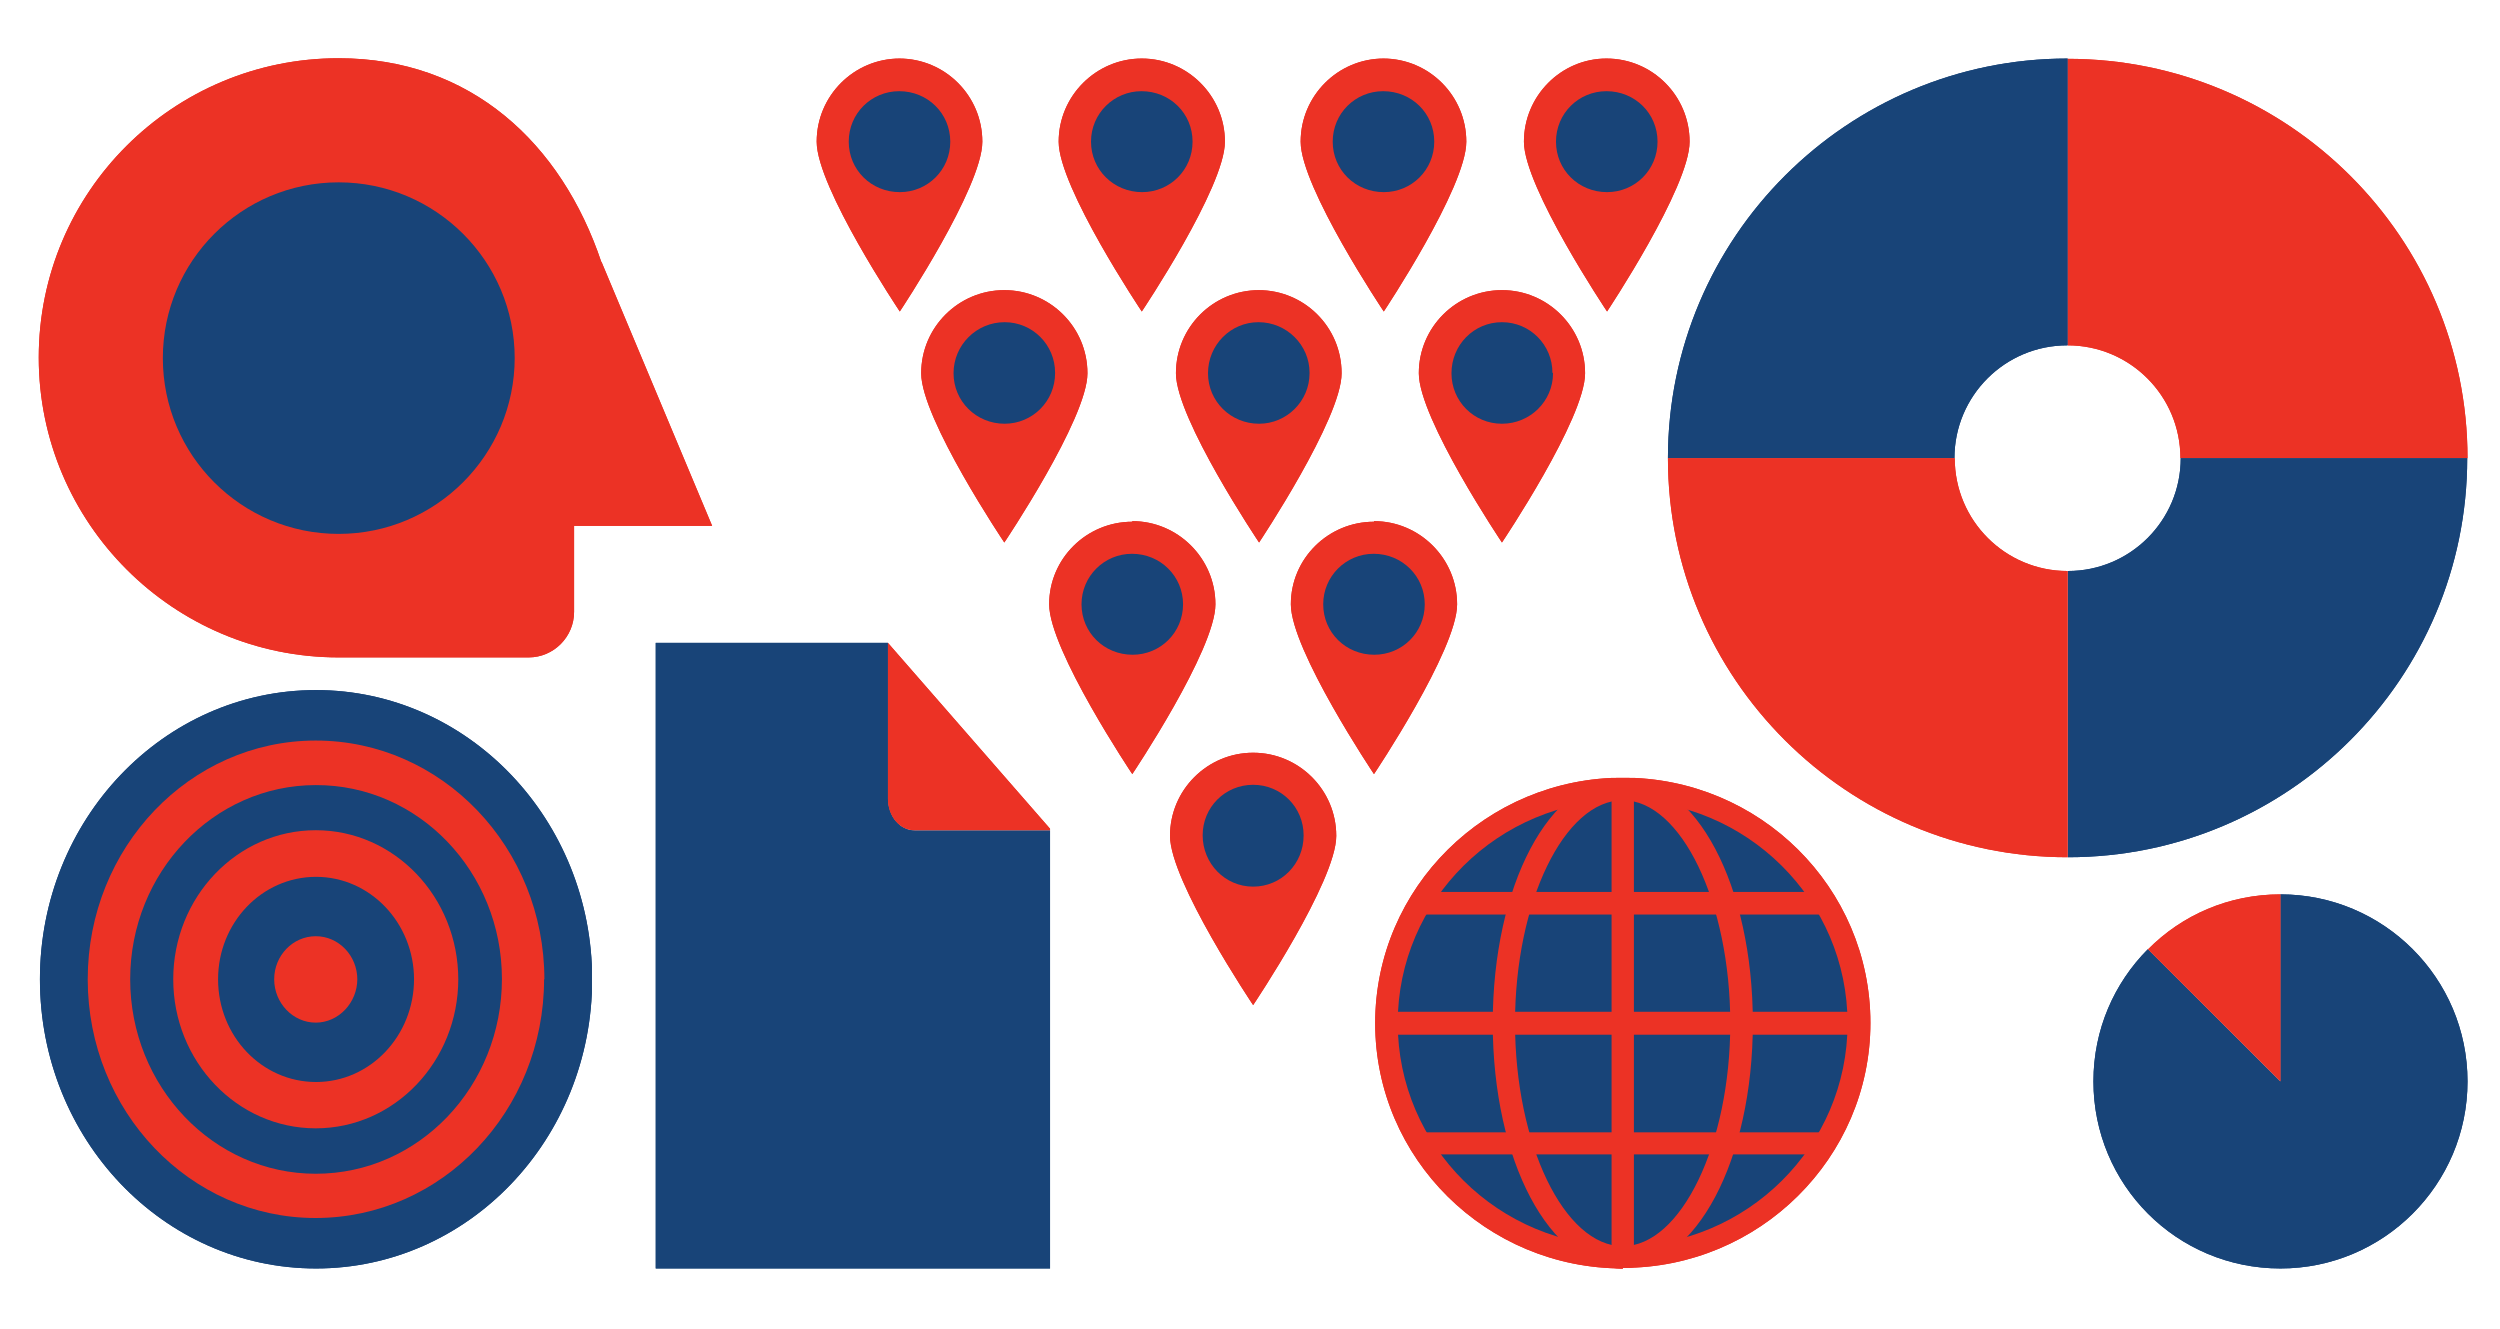 <svg xmlns="http://www.w3.org/2000/svg" viewBox="0 0 1052.362 559.641" height="559.6" width="1052.4"><defs><clipPath id="a"><path d="M561.7 159H831v269H561.6V159z"/></clipPath><clipPath id="b"><path d="M705 20.5h126v126H705v-126z"/></clipPath><clipPath id="c"><path d="M463 20.5H630v165.2H463V20.5z"/></clipPath><clipPath id="d"><path d="M275 109h294v319H275V109z"/></clipPath><clipPath id="e"><path d="M13 226.3H240V428H13V226.4z"/></clipPath><clipPath id="f"><path d="M220.8 20.5h132.8v210.7H220.8V20.5z"/></clipPath><clipPath id="g"><path d="M13.3 20.5h186v195h-186v-195z"/></clipPath><clipPath id="h"><path d="M561.7 159H831v269H561.6V159z"/></clipPath><clipPath id="i"><path d="M705 20.5h126v126H705v-126z"/></clipPath><clipPath id="j"><path d="M463 20.5H630v165.2H463V20.5z"/></clipPath><clipPath id="k"><path d="M275 109h294v319H275V109z"/></clipPath><clipPath id="l"><path d="M13 226.3H240V428H13V226.4z"/></clipPath><clipPath id="m"><path d="M220.8 20.5h132.8v210.7H220.8V20.5z"/></clipPath><clipPath id="n"><path d="M13.3 20.5h186v195h-186v-195z"/></clipPath></defs><g clip-path="url(#a)" transform="matrix(1.25 0 0 -1.25 0 559.64)"><path d="M734.4 293.4H831c0 74.3-60.4 134.5-134.7 134.5v-96.5c21 0 38-17 38-38" fill="#ec3225"/><path d="M696.3 331.5V428c-74.3 0-134.6-60.3-134.6-134.6h96.5c0 21 17 38 38 38M734.4 293.4c0-21-17-38-38-38V159c74.2 0 134.5 60.2 134.5 134.4h-96.6z" fill="#184478"/><path d="M658.2 293.4h-96.5c0-74.2 60.3-134.4 134.6-134.4v96.4c-21 0-38 17-38 38" fill="#ec3225"/></g><g clip-path="url(#b)" transform="matrix(1.25 0 0 -1.25 0 559.64)"><path d="M768 146.4v-63L723.3 128C712 116.6 705 101 705 83.5c0-34.8 28-63 63-63 34.7 0 63 28.2 63 63s-28.3 63-63 63" fill="#184478"/><path d="M768 83.5v63c-17.5 0-33.2-7-44.6-18.5L768 83.5z" fill="#ec3225"/></g><g clip-path="url(#c)" transform="matrix(1.25 0 0 -1.25 0 559.64)"><path d="M626 103c0-43.4-35.6-78.7-79.5-78.7-44 0-79.6 35.3-79.6 78.8 0 43.6 35.6 79 79.5 79 44 0 79.5-35.4 79.5-79" fill="#184478"/><path d="M546.5 178.2c-41.8 0-75.8-33.7-75.8-75 0-41.5 34-75.2 75.8-75.2s75.7 33.7 75.7 75c0 41.5-34 75.2-75.7 75.2m0-157.7c-46 0-83.4 37-83.4 82.6 0 45.7 37.5 82.7 83.5 82.7s83.3-37 83.3-82.6c0-45.4-37.4-82.5-83.3-82.5" fill="#ec3225"/><path d="M586.5 103c0-43.4-18-78.7-40-78.7s-40 35.3-40 78.8c0 43.6 18 79 40 79s40-35.4 40-79" fill="#184478"/><path d="M546.5 178.2c-19.7 0-36.3-34.4-36.3-75 0-40.8 16.6-75.2 36.3-75.2 19.6 0 36.2 34.4 36.2 75 0 40.8-16.6 75.2-36.2 75.2m0-157.7c-24.6 0-43.8 36.3-43.8 82.6 0 46.4 19.2 82.7 43.8 82.7 24.6 0 43.8-36.3 43.8-82.6 0-46.2-19.2-82.5-43.8-82.5" fill="#ec3225"/></g><path d="M766 385H600v-9.5h166v9.4zM782.5 435.5H583.7V426h198.8v9.5zM766 486H600v-9.3h166v9.4z" fill="#ec3225"/><path d="M782.5 435.5H583.7V426h198.8v9.5z" fill="#ec3225"/><path d="M687.8 529.3h-9.4v-197h9.4v197z" fill="#ec3225"/><g clip-path="url(#d)" transform="matrix(1.25 0 0 -1.25 0 559.64)"><path d="M384.5 428c-15.4 0-28-12.6-28-28s28-57.2 28-57.2 28 41.8 28 57.2c0 15.4-12.6 28-28 28" fill="#ec3225"/><path d="M401.6 400c0-9.5-7.6-17-17-17-9.5 0-17.2 7.5-17.2 17s7.7 17 17 17c9.6 0 17.2-7.5 17.2-17" fill="#184478"/><path d="M303 428c-15.5 0-28-12.6-28-28s28-57.2 28-57.2 27.8 41.8 27.8 57.2c0 15.4-12.5 28-28 28" fill="#ec3225"/><path d="M320 400c0-9.5-7.6-17-17-17-9.6 0-17.2 7.5-17.2 17s7.6 17 17 17c9.6 0 17.2-7.5 17.2-17" fill="#184478"/><path d="M466 428c-15.5 0-28-12.6-28-28s28-57.2 28-57.2 27.8 41.8 27.8 57.2c0 15.4-12.5 28-28 28" fill="#ec3225"/><path d="M483 400c0-9.5-7.6-17-17-17-9.6 0-17.2 7.5-17.2 17s7.6 17 17 17c9.6 0 17.2-7.5 17.2-17" fill="#184478"/><path d="M541 428c-15.3 0-27.8-12.6-27.8-28s28-57.2 28-57.2S569 384.6 569 400c0 15.4-12.5 28-28 28" fill="#ec3225"/><path d="M558.2 400c0-9.5-7.6-17-17-17-9.6 0-17.2 7.5-17.2 17s7.6 17 17 17c9.6 0 17.2-7.5 17.2-17" fill="#184478"/><path d="M424 350c-15.5 0-28-12.5-28-28 0-15.3 28-57 28-57s27.8 41.7 27.8 57c0 15.5-12.5 28-28 28" fill="#ec3225"/><path d="M441 322c0-9.4-7.7-17-17-17-9.6 0-17.2 7.6-17.2 17 0 9.5 7.6 17.2 17 17.2 9.5 0 17.2-7.7 17.2-17" fill="#184478"/><path d="M338.2 350c-15.4 0-28-12.5-28-28 0-15.3 28-57 28-57s28 41.7 28 57c0 15.5-12.6 28-28 28" fill="#ec3225"/><path d="M355.3 322c0-9.4-7.6-17-17-17-9.6 0-17.2 7.6-17.2 17 0 9.5 7.7 17.2 17.2 17.2s17-7.7 17-17" fill="#184478"/><path d="M505.8 350c-15.4 0-28-12.5-28-28 0-15.3 28-57 28-57s28 41.7 28 57c0 15.5-12.6 28-28 28" fill="#ec3225"/><path d="M523 322c0-9.4-7.7-17-17.2-17s-17 7.6-17 17c0 9.5 7.5 17.2 17 17.2s17-7.7 17-17" fill="#184478"/><path d="M381.3 272c-15.4 0-28-12.4-28-27.8s28-57.2 28-57.2 28 41.8 28 57.2c0 15.4-12.6 28-28 28" fill="#ec3225"/><path d="M398.4 244.2c0-9.5-7.6-17-17-17-9.6 0-17.2 7.5-17.2 17 0 9.4 7.6 17 17 17 9.6 0 17.2-7.6 17.2-17" fill="#184478"/><path d="M462.7 272c-15.4 0-28-12.4-28-27.8s28-57.2 28-57.2 28 41.8 28 57.2c0 15.4-12.6 28-28 28" fill="#ec3225"/><path d="M479.8 244.2c0-9.5-7.6-17-17-17-9.6 0-17.2 7.5-17.2 17 0 9.4 7.6 17 17 17 9.6 0 17.2-7.6 17.2-17" fill="#184478"/><path d="M422 194.2c-15.4 0-28-12.5-28-28 0-15.3 28-57 28-57s28 41.7 28 57c0 15.5-12.6 28-28 28" fill="#ec3225"/><path d="M439 166.3c0-9.5-7.5-17.2-17-17.2s-17 7.8-17 17.3c0 9.4 7.5 17 17 17s17-7.6 17-17" fill="#184478"/></g><g clip-path="url(#e)" transform="matrix(1.25 0 0 -1.25 0 559.64)"><path d="M202.5 359.4c-13.4 40-44 68.7-88.5 68.7-55.7 0-101-45-101-100.8 0-55.7 45.3-101 101-101h64c8.5 0 15.3 7 15.3 15.3v29h46.5l-37.3 89z" fill="#ec3225"/><path d="M173.3 327.2c0-32.7-26.6-59.3-59.3-59.3-32.7 0-59.2 26.5-59.2 59.2s26.5 59.2 59.2 59.2 59.3-26.5 59.3-59.2" fill="#184478"/></g><g clip-path="url(#f)" transform="matrix(1.25 0 0 -1.25 0 559.64)"><path d="M299 178.7v52.5h-78.2V20.5h132.8V168H308c-5 0-9 4.8-9 10.7" fill="#184478"/><path d="M299 231.2v-52.5c0-6 4-10.6 9-10.6h45.6v.5L299 231.2z" fill="#ec3225"/></g><g clip-path="url(#g)" transform="matrix(1.25 0 0 -1.25 0 559.64)"><path d="M199.4 118c0-54-41.7-97.5-93-97.5-51.5 0-93 43.6-93 97.4 0 53.7 41.5 97.4 93 97.4 51.3 0 93-43.7 93-97.5" fill="#184478"/><path d="M183.2 118c0-44.5-34.4-80.5-77-80.5-42.3 0-76.7 36-76.7 80.4 0 44.4 34.4 80.4 76.8 80.4 42.5 0 77-36 77-80.5" fill="#ec3225"/><path d="M169 118c0-36.2-28-65.6-62.7-65.6-34.5 0-62.5 29.4-62.5 65.5 0 36 28 65.4 62.5 65.4C141 183.4 169 154 169 118" fill="#184478"/><path d="M154.3 118c0-27.8-21.5-50.3-48-50.3s-48 22.5-48 50.2c0 27.7 21.5 50.2 48 50.2s48-22.5 48-50.3" fill="#ec3225"/><path d="M139.4 118c0-19.2-14.8-34.7-33-34.7-18.3 0-33 15.5-33 34.6 0 19 14.7 34.5 33 34.5 18.2 0 33-15.5 33-34.6" fill="#184478"/><path d="M120.3 118c0-8-6.3-14.7-14-14.7s-14 6.6-14 14.6 6.3 14.5 14 14.5 14-6.5 14-14.6" fill="#ec3225"/></g><g clip-path="url(#h)" transform="matrix(1.25 0 0 -1.25 0 559.64)"><path d="M734.4 293.4H831c0 74.3-60.4 134.5-134.7 134.5v-96.5c21 0 38-17 38-38" fill="#ec3225"/><path d="M696.3 331.5V428c-74.3 0-134.6-60.3-134.6-134.6h96.5c0 21 17 38 38 38M734.4 293.4c0-21-17-38-38-38V159c74.2 0 134.5 60.2 134.5 134.4h-96.6z" fill="#184478"/><path d="M658.2 293.4h-96.5c0-74.2 60.3-134.4 134.6-134.4v96.4c-21 0-38 17-38 38" fill="#ec3225"/></g><g clip-path="url(#i)" transform="matrix(1.25 0 0 -1.25 0 559.64)"><path d="M768 146.4v-63L723.3 128C712 116.6 705 101 705 83.5c0-34.8 28-63 63-63 34.7 0 63 28.2 63 63s-28.3 63-63 63" fill="#184478"/><path d="M768 83.5v63c-17.5 0-33.2-7-44.6-18.5L768 83.5z" fill="#ec3225"/></g><g clip-path="url(#j)" transform="matrix(1.25 0 0 -1.25 0 559.64)"><path d="M626 103c0-43.4-35.6-78.7-79.5-78.7-44 0-79.6 35.3-79.6 78.8 0 43.6 35.6 79 79.5 79 44 0 79.5-35.4 79.5-79" fill="#184478"/><path d="M546.5 178.2c-41.8 0-75.8-33.7-75.8-75 0-41.5 34-75.2 75.8-75.2s75.7 33.7 75.7 75c0 41.5-34 75.2-75.7 75.2m0-157.7c-46 0-83.4 37-83.4 82.6 0 45.7 37.5 82.7 83.5 82.7s83.3-37 83.3-82.6c0-45.4-37.4-82.5-83.3-82.5" fill="#ec3225"/><path d="M586.5 103c0-43.4-18-78.7-40-78.7s-40 35.3-40 78.8c0 43.6 18 79 40 79s40-35.4 40-79" fill="#184478"/><path d="M546.5 178.2c-19.7 0-36.3-34.4-36.3-75 0-40.8 16.6-75.2 36.3-75.2 19.6 0 36.2 34.4 36.2 75 0 40.8-16.6 75.2-36.2 75.2m0-157.7c-24.6 0-43.8 36.3-43.8 82.6 0 46.4 19.2 82.7 43.8 82.7 24.6 0 43.8-36.3 43.8-82.6 0-46.2-19.2-82.5-43.8-82.5" fill="#ec3225"/></g><path d="M766 385H600v-9.5h166v9.4zM782.5 435.5H583.7V426h198.8v9.5zM766 486H600v-9.3h166v9.4z" fill="#ec3225"/><path d="M782.5 435.5H583.7V426h198.8v9.5z" fill="#ec3225"/><path d="M687.8 529.3h-9.4v-197h9.4v197z" fill="#ec3225"/><g clip-path="url(#k)" transform="matrix(1.25 0 0 -1.25 0 559.64)"><path d="M384.5 428c-15.4 0-28-12.6-28-28s28-57.2 28-57.2 28 41.8 28 57.2c0 15.4-12.6 28-28 28" fill="#ec3225"/><path d="M401.6 400c0-9.5-7.6-17-17-17-9.5 0-17.2 7.5-17.2 17s7.7 17 17 17c9.6 0 17.2-7.5 17.2-17" fill="#184478"/><path d="M303 428c-15.5 0-28-12.6-28-28s28-57.2 28-57.2 27.8 41.8 27.8 57.2c0 15.4-12.5 28-28 28" fill="#ec3225"/><path d="M320 400c0-9.5-7.6-17-17-17-9.6 0-17.2 7.5-17.2 17s7.6 17 17 17c9.6 0 17.2-7.5 17.2-17" fill="#184478"/><path d="M466 428c-15.5 0-28-12.6-28-28s28-57.2 28-57.2 27.8 41.8 27.8 57.2c0 15.4-12.5 28-28 28" fill="#ec3225"/><path d="M483 400c0-9.5-7.6-17-17-17-9.6 0-17.2 7.5-17.2 17s7.6 17 17 17c9.6 0 17.2-7.5 17.2-17" fill="#184478"/><path d="M541 428c-15.3 0-27.8-12.6-27.8-28s28-57.2 28-57.2S569 384.6 569 400c0 15.4-12.5 28-28 28" fill="#ec3225"/><path d="M558.2 400c0-9.5-7.6-17-17-17-9.6 0-17.2 7.5-17.2 17s7.6 17 17 17c9.6 0 17.2-7.5 17.2-17" fill="#184478"/><path d="M424 350c-15.5 0-28-12.5-28-28 0-15.3 28-57 28-57s27.8 41.7 27.8 57c0 15.5-12.5 28-28 28" fill="#ec3225"/><path d="M441 322c0-9.4-7.7-17-17-17-9.6 0-17.2 7.6-17.2 17 0 9.5 7.6 17.2 17 17.2 9.5 0 17.2-7.7 17.2-17" fill="#184478"/><path d="M338.2 350c-15.4 0-28-12.5-28-28 0-15.3 28-57 28-57s28 41.7 28 57c0 15.5-12.6 28-28 28" fill="#ec3225"/><path d="M355.3 322c0-9.4-7.6-17-17-17-9.6 0-17.2 7.6-17.2 17 0 9.5 7.7 17.2 17.2 17.2s17-7.7 17-17" fill="#184478"/><path d="M505.8 350c-15.4 0-28-12.5-28-28 0-15.3 28-57 28-57s28 41.7 28 57c0 15.5-12.6 28-28 28" fill="#ec3225"/><path d="M523 322c0-9.4-7.7-17-17.2-17s-17 7.6-17 17c0 9.5 7.5 17.2 17 17.2s17-7.7 17-17" fill="#184478"/><path d="M381.3 272c-15.4 0-28-12.4-28-27.8s28-57.2 28-57.2 28 41.8 28 57.2c0 15.4-12.6 28-28 28" fill="#ec3225"/><path d="M398.4 244.2c0-9.5-7.6-17-17-17-9.6 0-17.2 7.5-17.2 17 0 9.4 7.6 17 17 17 9.6 0 17.2-7.6 17.2-17" fill="#184478"/><path d="M462.7 272c-15.4 0-28-12.4-28-27.8s28-57.2 28-57.2 28 41.8 28 57.2c0 15.4-12.6 28-28 28" fill="#ec3225"/><path d="M479.8 244.2c0-9.5-7.6-17-17-17-9.6 0-17.2 7.5-17.2 17 0 9.4 7.6 17 17 17 9.6 0 17.2-7.6 17.2-17" fill="#184478"/><path d="M422 194.2c-15.4 0-28-12.5-28-28 0-15.3 28-57 28-57s28 41.7 28 57c0 15.5-12.6 28-28 28" fill="#ec3225"/><path d="M439 166.3c0-9.5-7.5-17.2-17-17.2s-17 7.8-17 17.3c0 9.4 7.5 17 17 17s17-7.6 17-17" fill="#184478"/></g><g clip-path="url(#l)" transform="matrix(1.25 0 0 -1.25 0 559.64)"><path d="M202.5 359.4c-13.4 40-44 68.7-88.5 68.7-55.7 0-101-45-101-100.8 0-55.7 45.3-101 101-101h64c8.5 0 15.3 7 15.3 15.3v29h46.5l-37.3 89z" fill="#ec3225"/><path d="M173.3 327.2c0-32.7-26.6-59.3-59.3-59.3-32.7 0-59.2 26.5-59.2 59.2s26.5 59.2 59.2 59.2 59.3-26.5 59.3-59.2" fill="#184478"/></g><g clip-path="url(#m)" transform="matrix(1.25 0 0 -1.25 0 559.64)"><path d="M299 178.7v52.5h-78.2V20.5h132.8V168H308c-5 0-9 4.8-9 10.7" fill="#184478"/><path d="M299 231.2v-52.5c0-6 4-10.6 9-10.6h45.6v.5L299 231.2z" fill="#ec3225"/></g><g clip-path="url(#n)" transform="matrix(1.25 0 0 -1.25 0 559.64)"><path d="M199.4 118c0-54-41.7-97.5-93-97.5-51.5 0-93 43.6-93 97.4 0 53.7 41.5 97.4 93 97.4 51.3 0 93-43.7 93-97.5" fill="#184478"/><path d="M183.2 118c0-44.5-34.4-80.5-77-80.5-42.3 0-76.7 36-76.7 80.4 0 44.4 34.4 80.4 76.8 80.4 42.5 0 77-36 77-80.5" fill="#ec3225"/><path d="M169 118c0-36.2-28-65.6-62.7-65.6-34.5 0-62.5 29.4-62.5 65.5 0 36 28 65.4 62.5 65.4C141 183.4 169 154 169 118" fill="#184478"/><path d="M154.3 118c0-27.8-21.5-50.3-48-50.3s-48 22.5-48 50.2c0 27.7 21.5 50.2 48 50.2s48-22.5 48-50.3" fill="#ec3225"/><path d="M139.4 118c0-19.2-14.8-34.7-33-34.7-18.3 0-33 15.5-33 34.6 0 19 14.7 34.5 33 34.5 18.2 0 33-15.5 33-34.6" fill="#184478"/><path d="M120.3 118c0-8-6.3-14.7-14-14.7s-14 6.6-14 14.6 6.3 14.5 14 14.5 14-6.5 14-14.6" fill="#ec3225"/></g></svg>
